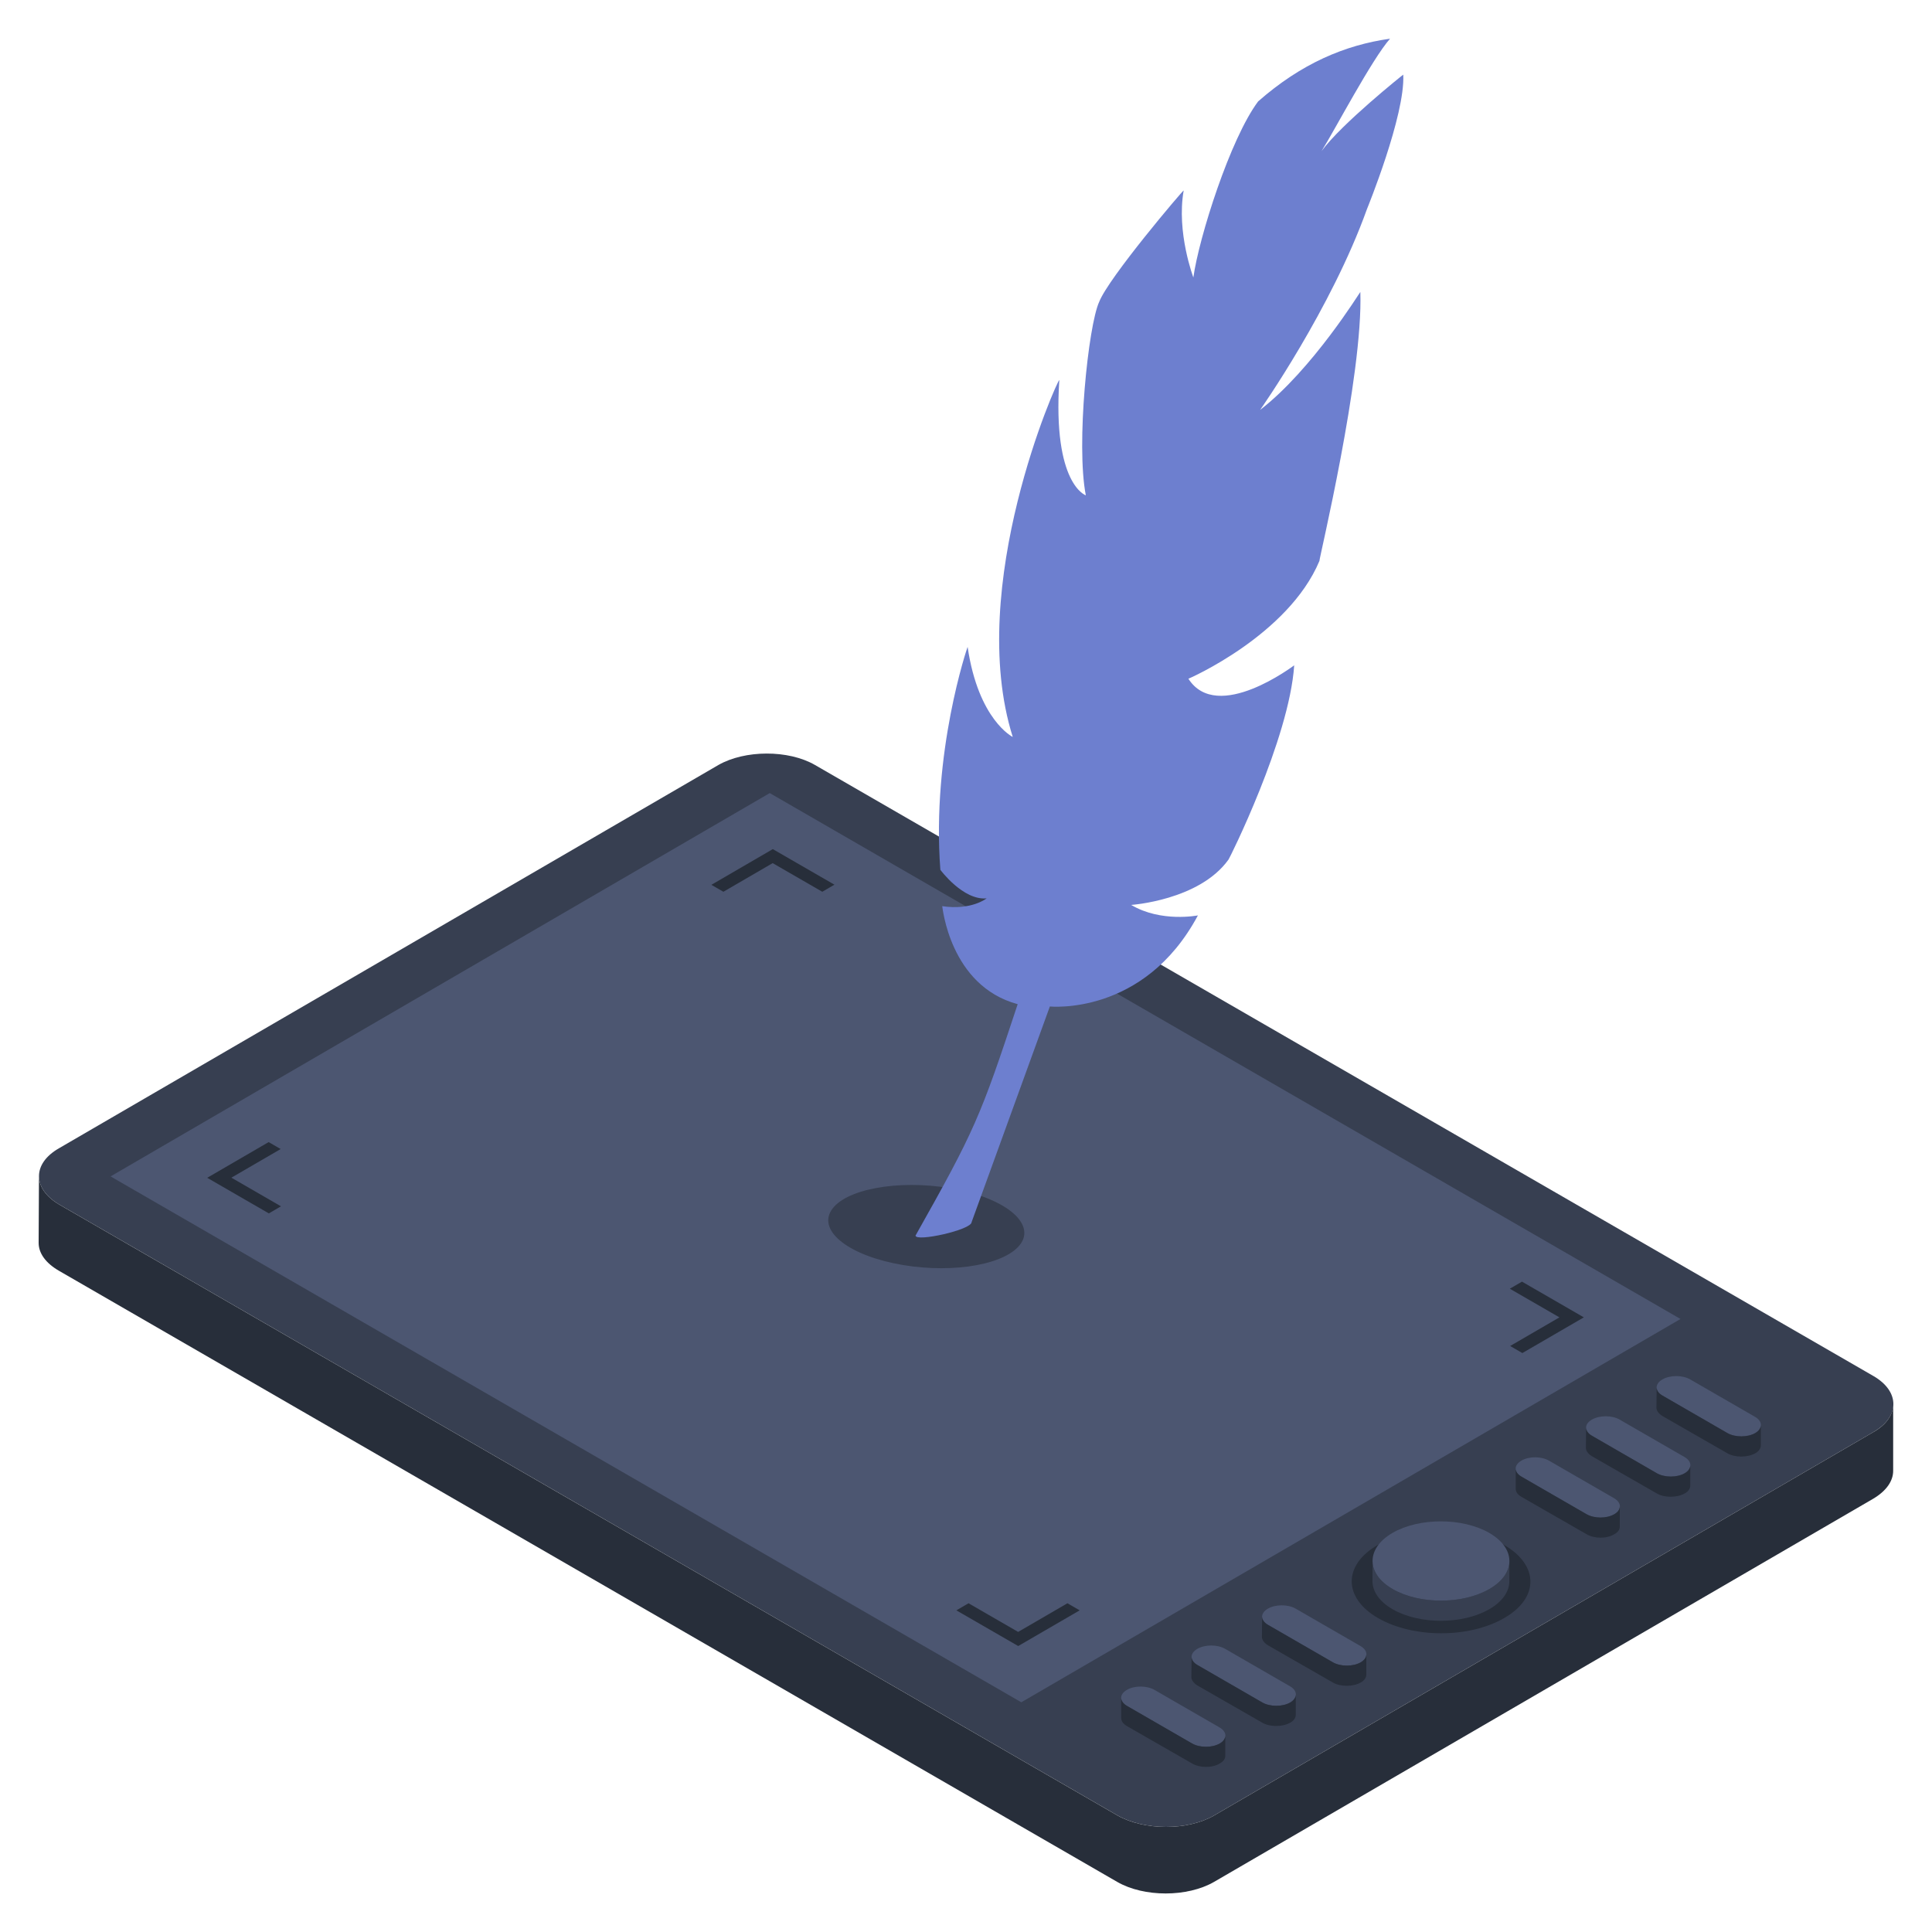 <svg width="80" height="80" viewBox="0 0 80 80" fill="none" xmlns="http://www.w3.org/2000/svg">
<path d="M77.571 59.3L50.273 75.175C49.167 75.813 47.381 75.799 46.276 75.175L2.451 49.875C1.345 49.223 1.331 48.188 2.436 47.551L29.749 31.676C30.84 31.053 32.64 31.038 33.746 31.676L77.571 56.976C78.677 57.614 78.677 58.663 77.571 59.3V59.3Z" fill="#373F51"/>
<path d="M69.586 54.616L42.29 70.488L4.578 48.712L31.874 32.84L69.586 54.616Z" fill="#4C5671"/>
<path d="M78.392 58.153V60.903C78.392 61.328 78.109 61.739 77.556 62.065L50.272 77.925C49.166 78.564 47.366 78.564 46.261 77.925L2.45 52.625C1.883 52.299 1.6 51.888 1.6 51.463L1.614 48.699C1.614 49.125 1.897 49.55 2.45 49.876L46.275 75.176C47.38 75.799 49.166 75.813 50.272 75.176L77.57 59.301C78.123 58.99 78.392 58.564 78.392 58.153Z" fill="#272E3A"/>
<path d="M62.293 66.995C60.848 67.842 58.511 67.842 57.051 66.995C55.619 66.163 55.605 64.805 57.051 63.972C58.482 63.139 60.833 63.139 62.279 63.972C63.725 64.805 63.739 66.163 62.293 66.995Z" fill="#272E3A"/>
<path d="M62.501 64.641L62.498 65.477C62.497 65.895 62.222 66.312 61.676 66.629C60.57 67.272 58.775 67.277 57.662 66.634C57.107 66.314 56.83 65.891 56.831 65.468L56.834 64.633C56.833 65.056 57.111 65.479 57.665 65.799C58.778 66.442 60.573 66.436 61.679 65.794C62.225 65.477 62.5 65.059 62.501 64.641Z" fill="#373F51"/>
<path d="M61.666 63.474C62.779 64.117 62.776 65.156 61.679 65.794C60.574 66.437 58.779 66.442 57.666 65.799C56.562 65.162 56.556 64.117 57.661 63.474C58.758 62.837 60.562 62.837 61.666 63.474V63.474Z" fill="#4C5671"/>
<path d="M39.715 49.272C41.831 49.725 42.93 50.773 42.18 51.608C41.425 52.449 39.108 52.759 36.992 52.306C34.883 51.855 33.778 50.813 34.534 49.972C35.283 49.137 37.606 48.821 39.715 49.272V49.272Z" fill="#373F51"/>
<path d="M58.106 3.09C58.101 3.088 55.533 5.14 54.724 6.256C55.286 5.354 56.81 2.448 57.559 1.602C55.692 1.864 53.883 2.629 52.097 4.199C50.943 5.739 49.645 9.835 49.414 11.49C49.417 11.49 48.706 9.627 49.014 7.886C48.982 7.876 45.905 11.496 45.514 12.501C45.063 13.479 44.55 18.414 44.962 20.511C44.972 20.515 43.581 20.074 43.864 15.735C43.793 15.708 39.965 24.262 41.936 30.516C41.934 30.516 40.513 29.818 40.067 26.787C40.06 26.784 38.568 31.158 38.938 36.016C38.934 36.013 39.879 37.292 40.853 37.199C40.854 37.201 40.221 37.705 39.015 37.522C39.026 37.527 39.319 40.819 42.14 41.581C40.591 46.269 40.366 46.799 37.91 51.163C37.917 51.436 40.229 50.927 40.232 50.606C40.232 50.606 42.719 43.747 43.472 41.677C43.457 41.672 47.363 42.09 49.603 37.905C49.602 37.905 48.078 38.208 46.84 37.471C46.836 37.471 49.664 37.284 50.872 35.59C50.887 35.594 53.386 30.604 53.59 27.55C53.586 27.548 50.407 29.974 49.209 28.105C49.215 28.107 53.341 26.313 54.635 23.226C54.602 23.214 56.446 15.563 56.329 12.089C56.318 12.085 54.343 15.302 52.177 16.975C52.181 16.975 55.126 12.782 56.603 8.658C56.603 8.658 58.191 4.773 58.106 3.09V3.09Z" fill="#6D7FCF"/>
<path d="M66.834 62.037C67.151 62.22 67.162 62.518 66.847 62.701C66.524 62.889 66.01 62.883 65.693 62.7L63.005 61.149C62.679 60.961 62.678 60.668 63.001 60.48C63.316 60.297 63.821 60.297 64.147 60.486L66.834 62.037Z" fill="#4C5671"/>
<path d="M66.848 62.699C66.524 62.888 66.01 62.882 65.694 62.699L63.006 61.148C62.846 61.056 62.766 60.938 62.763 60.82V61.644C62.763 61.771 62.834 61.884 63.004 61.984L65.697 63.529C66.008 63.713 66.519 63.727 66.845 63.529C67.001 63.443 67.072 63.331 67.072 63.216V62.389C67.065 62.502 66.996 62.613 66.848 62.699V62.699Z" fill="#272E3A"/>
<path d="M69.756 60.335C70.073 60.518 70.075 60.821 69.76 61.004C69.445 61.187 68.922 61.187 68.606 61.004L65.918 59.452C65.592 59.264 65.599 58.967 65.914 58.784C66.228 58.601 66.743 58.596 67.069 58.784L69.756 60.335Z" fill="#4C5671"/>
<path d="M69.76 61.005C69.446 61.188 68.923 61.187 68.606 61.004L65.918 59.452C65.758 59.36 65.68 59.241 65.678 59.121L65.668 59.954C65.668 60.068 65.753 60.195 65.909 60.294L68.602 61.839C68.914 62.023 69.438 62.023 69.764 61.839C69.92 61.755 69.991 61.627 69.991 61.513V60.684C69.986 60.801 69.912 60.916 69.76 61.005V61.005Z" fill="#272E3A"/>
<path d="M72.677 58.671C72.994 58.854 72.995 59.157 72.681 59.34C72.366 59.523 71.843 59.523 71.527 59.34L68.839 57.788C68.513 57.6 68.52 57.303 68.835 57.12C69.149 56.937 69.664 56.931 69.99 57.12L72.677 58.671Z" fill="#4C5671"/>
<path d="M72.681 59.341C72.367 59.523 71.844 59.523 71.527 59.34L68.839 57.788C68.679 57.696 68.601 57.577 68.599 57.457L68.589 58.29C68.589 58.404 68.674 58.531 68.83 58.63L71.523 60.175C71.835 60.359 72.359 60.359 72.685 60.175C72.841 60.091 72.912 59.962 72.912 59.849V59.02C72.906 59.137 72.832 59.252 72.681 59.341V59.341Z" fill="#272E3A"/>
<path d="M50.498 71.529C50.815 71.712 50.826 72.01 50.511 72.193C50.188 72.381 49.674 72.376 49.357 72.193L46.669 70.641C46.343 70.453 46.342 70.16 46.665 69.972C46.98 69.79 47.485 69.79 47.811 69.978L50.498 71.529Z" fill="#4C5671"/>
<path d="M50.512 72.191C50.188 72.38 49.674 72.374 49.358 72.191L46.67 70.64C46.51 70.548 46.431 70.43 46.427 70.312V71.136C46.427 71.263 46.498 71.377 46.668 71.476L49.361 73.021C49.672 73.206 50.183 73.219 50.509 73.021C50.665 72.935 50.736 72.823 50.736 72.709V71.881C50.729 71.994 50.66 72.106 50.512 72.191V72.191Z" fill="#272E3A"/>
<path d="M53.42 69.828C53.737 70.01 53.739 70.314 53.424 70.496C53.109 70.679 52.587 70.679 52.27 70.496L49.582 68.944C49.256 68.756 49.263 68.459 49.578 68.276C49.893 68.093 50.407 68.088 50.733 68.276L53.42 69.828Z" fill="#4C5671"/>
<path d="M53.425 70.497C53.11 70.68 52.587 70.679 52.27 70.496L49.583 68.945C49.422 68.852 49.344 68.733 49.342 68.613L49.332 69.446C49.332 69.56 49.417 69.688 49.573 69.787L52.266 71.331C52.578 71.516 53.102 71.516 53.428 71.331C53.584 71.247 53.655 71.119 53.655 71.005V70.176C53.65 70.293 53.576 70.409 53.425 70.497V70.497Z" fill="#272E3A"/>
<path d="M56.341 68.163C56.658 68.346 56.66 68.65 56.345 68.832C56.03 69.015 55.507 69.015 55.191 68.832L52.503 67.28C52.177 67.092 52.184 66.795 52.499 66.612C52.813 66.429 53.328 66.424 53.654 66.612L56.341 68.163Z" fill="#4C5671"/>
<path d="M56.345 68.833C56.031 69.016 55.508 69.015 55.191 68.832L52.503 67.281C52.343 67.188 52.265 67.069 52.263 66.949L52.253 67.782C52.253 67.896 52.338 68.023 52.494 68.123L55.187 69.667C55.499 69.852 56.023 69.852 56.349 69.667C56.505 69.583 56.576 69.455 56.576 69.341V68.512C56.571 68.629 56.497 68.745 56.345 68.833V68.833Z" fill="#272E3A"/>
<path d="M42.162 68.159L44.707 66.681L44.2 66.388L42.159 67.574L40.105 66.388L39.601 66.681L42.162 68.159ZM63.038 56.027L65.583 54.549L63.022 53.07L62.518 53.363L64.573 54.549L62.532 55.735L63.038 56.027ZM11.132 50.244L11.635 49.951L9.581 48.765L11.622 47.579L11.124 47.292L8.58 48.77L11.132 50.244ZM34.049 36.926L34.552 36.633L32 35.16L29.456 36.639L29.954 36.926L31.995 35.74L34.049 36.926Z" fill="#272E3A"/>
</svg>

